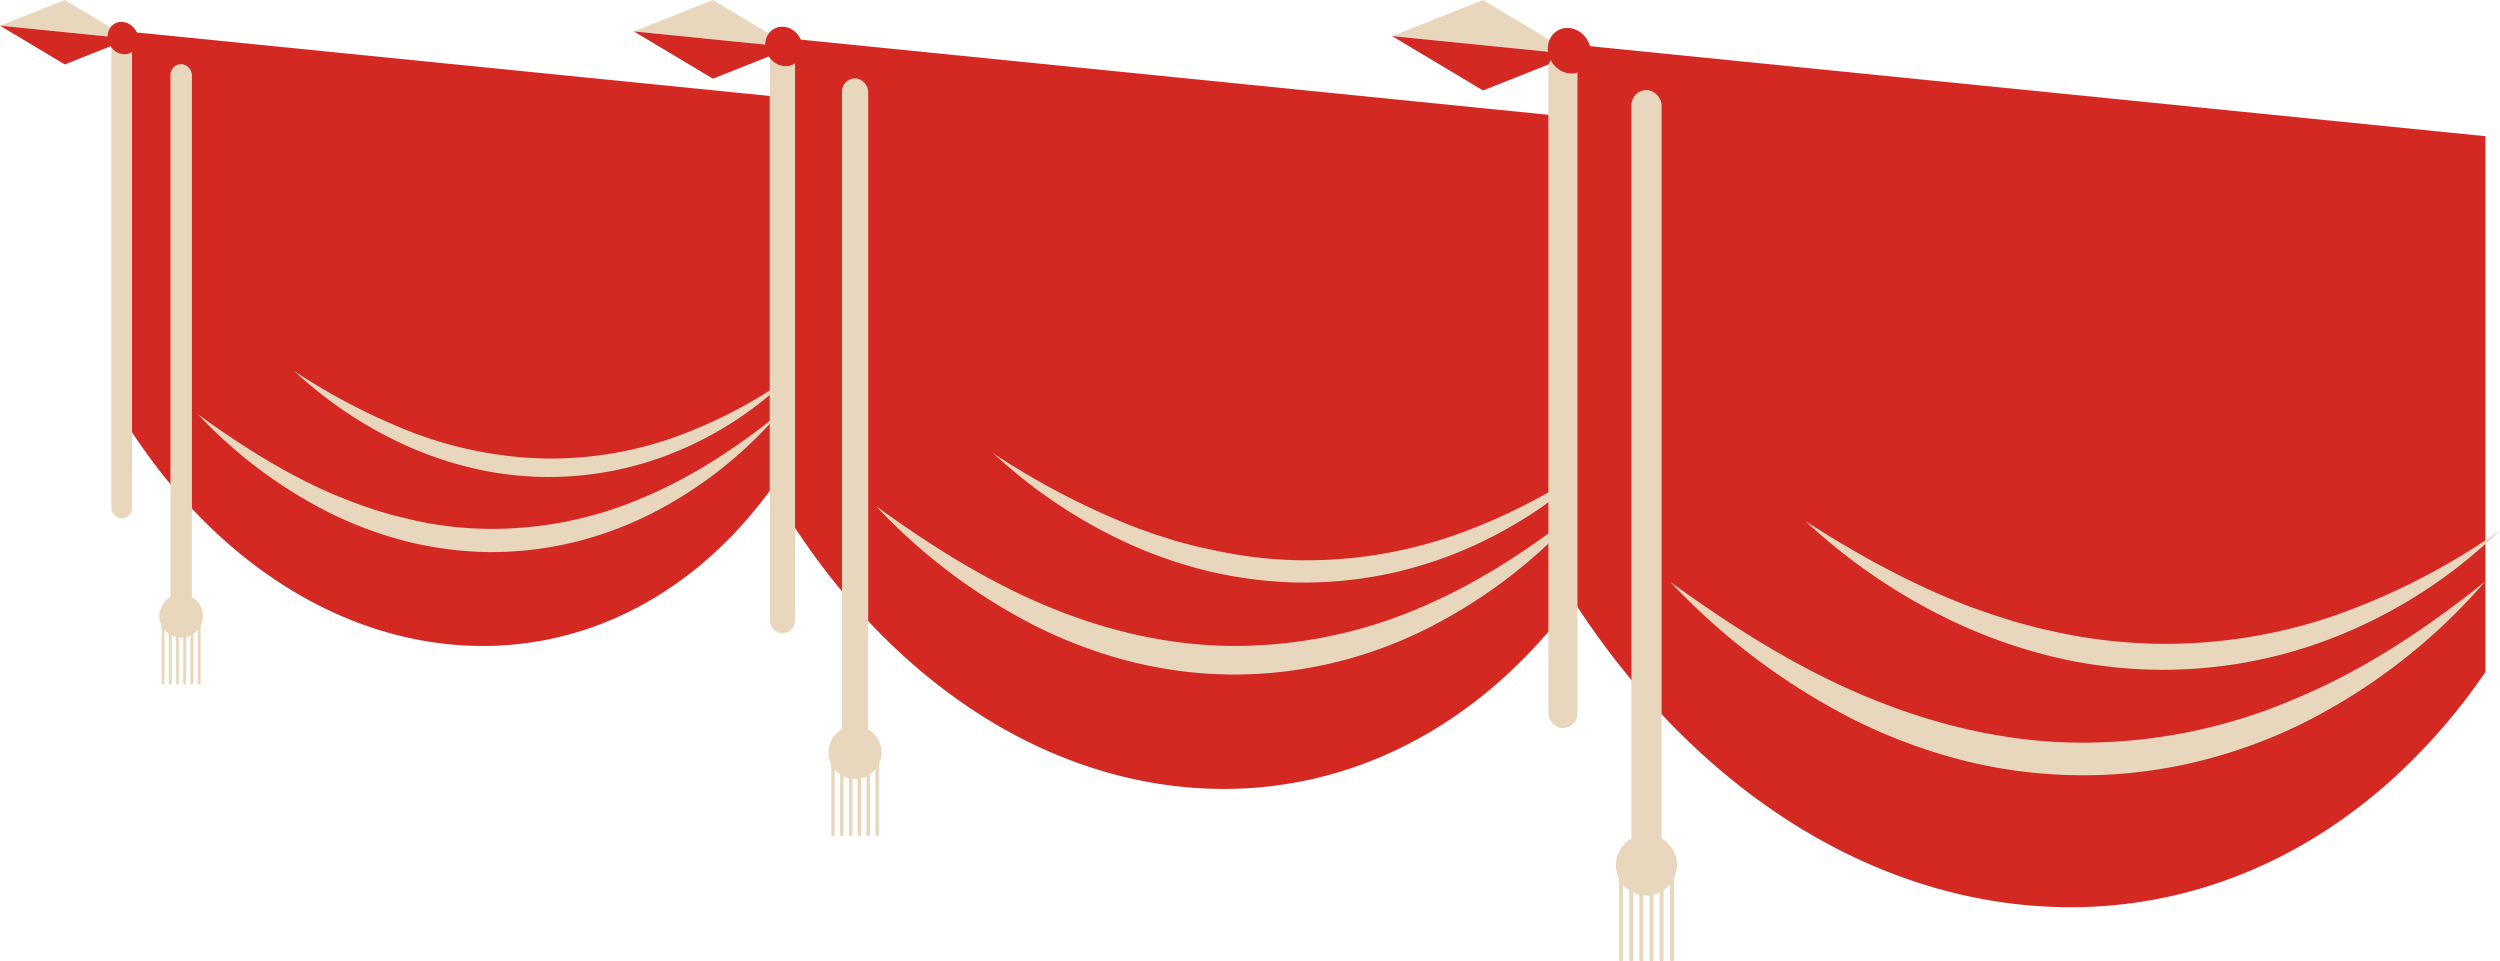  <svg xmlns="http://www.w3.org/2000/svg" viewBox="0 0 593.59 228.29">
   <g data-name="图层 2">
    <g data-name="图层 1">
     <path d="M28.37,7.3V97.87a137.43,137.43,0,0,0,15,20.49c17.28,19.41,39.28,32.2,63.23,34.61s46-6,63.24-21.9a102.24,102.24,0,0,0,15-17.47V23Z" style="fill:#d42823">
     </path>
     <path d="M184.86,98.29a99.69,99.69,0,0,1-30.54,23.83,86.73,86.73,0,0,1-18.52,6.74,84,84,0,0,1-19.68,2.23,86,86,0,0,1-19.64-2.55A94,94,0,0,1,78,121.64a111.8,111.8,0,0,1-31-23.27c10.41,7.56,21.22,14.39,32.82,19.29l4.38,1.72,4.43,1.56c1.49.47,3,.89,4.49,1.34l4.54,1.11a84.6,84.6,0,0,0,18.47,2.18,90.76,90.76,0,0,0,36.36-7.33C164.14,113.39,174.84,106.35,184.86,98.29Z" style="fill:#e8d7bd">
     </path>
     <path d="M187.32,89.66a84.59,84.59,0,0,1-26.91,17.64,79,79,0,0,1-32,5.93,79.9,79.9,0,0,1-16.24-2.08,87.23,87.23,0,0,1-15.45-5.22A98.38,98.38,0,0,1,69.92,88.14a148.49,148.49,0,0,0,28.13,14.58,94.53,94.53,0,0,0,30.49,6.13,88.23,88.23,0,0,0,30.69-4.71A114.48,114.48,0,0,0,187.32,89.66Z" style="fill:#e8d7bd">
     </path>
     <polygon points="0 6.1 30.74 9.19 15.37 0 0 6.1" style="fill:#e8d7bd">
     </polygon>
     <polygon points="0 6.1 15.37 15.3 30.74 9.19 0 6.1" style="fill:#d42823">
     </polygon>
     <path d="M47.31,162.56a.34.34,0,0,1-.34-.34V147.79a.34.34,0,0,1,.67,0v14.43A.34.34,0,0,1,47.31,162.56Z" style="fill:#e8d7bd">
     </path>
     <path d="M45.57,162.56a.34.34,0,0,1-.34-.34V147.79a.34.34,0,0,1,.67,0v14.43A.34.34,0,0,1,45.57,162.56Z" style="fill:#e8d7bd">
     </path>
     <path d="M43.85,162.56a.34.34,0,0,1-.33-.34V147.79a.34.34,0,0,1,.67,0v14.43A.34.34,0,0,1,43.85,162.56Z" style="fill:#e8d7bd">
     </path>
     <path d="M42.14,162.56a.34.34,0,0,1-.33-.34V147.79a.34.34,0,0,1,.67,0v14.43A.34.34,0,0,1,42.14,162.56Z" style="fill:#e8d7bd">
     </path>
     <path d="M40.43,162.56a.34.34,0,0,1-.33-.34V147.79a.34.34,0,0,1,.67,0v14.43A.34.34,0,0,1,40.43,162.56Z" style="fill:#e8d7bd">
     </path>
     <path d="M38.72,162.56a.34.34,0,0,1-.33-.34V147.79a.33.33,0,1,1,.66,0v14.43A.34.34,0,0,1,38.72,162.56Z" style="fill:#e8d7bd">
     </path>
     <rect x="26.42" y="9.04" width="4.92" height="114.07" rx="2.46" transform="translate(57.77 132.14) rotate(180)" style="fill:#e8d7bd">
     </rect>
     <rect x="40.46" y="15.23" width="5.1" height="129.32" rx="2.55" transform="translate(86.03 159.78) rotate(-180)" style="fill:#e8d7bd">
     </rect>
     <circle cx="43.01" cy="146.26" r="5.17" style="fill:#e8d7bd">
     </circle>
     <ellipse cx="29.19" cy="9.04" rx="3.53" ry="3.94" transform="translate(-0.62 15.74) rotate(-29.88)" style="fill:#d42823">
     </ellipse>
     <path d="M185.14,8.91V119.55a168,168,0,0,0,18.33,25c21.1,23.7,48,39.33,77.24,42.27s56.13-7.28,77.23-26.75a124.47,124.47,0,0,0,18.34-21.33V28.13Z" style="fill:#d42823">
     </path>
     <path d="M376.28,120.05A121.7,121.7,0,0,1,339,149.16a102.19,102.19,0,0,1-46.66,11,101.34,101.34,0,0,1-24-3.11,111.64,111.64,0,0,1-22.53-8.44A137,137,0,0,1,208,120.16c12.72,9.23,25.92,17.57,40.09,23.55s29.18,9.53,44.35,9.66a111.82,111.82,0,0,0,44.41-8.94C351,138.5,364,129.9,376.28,120.05Z" style="fill:#e8d7bd">
     </path>
     <path d="M379.28,109.52a103.48,103.48,0,0,1-32.86,21.54,97.25,97.25,0,0,1-19.12,5.64,98.77,98.77,0,0,1-19.95,1.6,101.87,101.87,0,0,1-19.84-2.54,106.34,106.34,0,0,1-18.87-6.37,120.8,120.8,0,0,1-32.76-21.73,181.71,181.71,0,0,0,34.36,17.81l4.53,1.58,4.56,1.44,4.62,1.23,4.66,1A103.58,103.58,0,0,0,307.49,133,107,107,0,0,0,345,127.2,139.77,139.77,0,0,0,379.28,109.52Z" style="fill:#e8d7bd">
     </path>
     <polygon points="150.49 7.46 188.03 11.23 169.26 0 150.49 7.46" style="fill:#e8d7bd">
     </polygon>
     <polygon points="150.49 7.46 169.26 18.68 188.03 11.23 150.49 7.46" style="fill:#d42823">
     </polygon>
     <path d="M208.27,198.55a.41.41,0,0,1-.41-.41V180.52a.41.41,0,0,1,.41-.41.42.42,0,0,1,.41.41v17.62A.41.41,0,0,1,208.27,198.55Z" style="fill:#e8d7bd">
     </path>
     <path d="M206.14,198.55a.41.41,0,0,1-.41-.41V180.52a.42.42,0,0,1,.41-.41.41.41,0,0,1,.41.41v17.62A.41.41,0,0,1,206.14,198.55Z" style="fill:#e8d7bd">
     </path>
     <path d="M204.05,198.55a.41.41,0,0,1-.41-.41V180.52a.42.42,0,0,1,.41-.41.41.41,0,0,1,.41.41v17.62A.41.41,0,0,1,204.05,198.55Z" style="fill:#e8d7bd">
     </path>
     <path d="M202,198.55a.41.41,0,0,1-.41-.41V180.52a.42.42,0,0,1,.41-.41.41.41,0,0,1,.41.41v17.62A.41.41,0,0,1,202,198.55Z" style="fill:#e8d7bd">
     </path>
     <path d="M199.87,198.55a.41.41,0,0,1-.41-.41V180.52a.41.41,0,1,1,.82,0v17.62A.41.41,0,0,1,199.87,198.55Z" style="fill:#e8d7bd">
     </path>
     <path d="M197.78,198.55a.41.41,0,0,1-.41-.41V180.52a.41.41,0,0,1,.41-.41.42.42,0,0,1,.41.41v17.62A.41.41,0,0,1,197.78,198.55Z" style="fill:#e8d7bd">
     </path>
     <rect x="182.76" y="11.04" width="6.01" height="139.32" rx="3.01" transform="translate(371.53 161.4) rotate(-180)" style="fill:#e8d7bd">
     </rect>
     <rect x="199.91" y="18.6" width="6.23" height="157.96" rx="3.11" transform="translate(406.05 195.17) rotate(180)" style="fill:#e8d7bd">
     </rect>
     <circle cx="203.02" cy="178.65" r="6.31" style="fill:#e8d7bd">
     </circle>
     <ellipse cx="186.14" cy="11.04" rx="4.31" ry="4.81" transform="translate(19.24 94.19) rotate(-29.88)" style="fill:#d42823">
     </ellipse>
     <path d="M370.37,10.25v127.2a191.53,191.53,0,0,0,21.08,28.77c24.26,27.25,55.16,45.22,88.8,48.61s64.54-8.38,88.8-30.76a143,143,0,0,0,21.08-24.53V32.34Z" style="fill:#d42823">
     </path>
     <path d="M590.13,138a140.62,140.62,0,0,1-42.88,33.49,121.46,121.46,0,0,1-26,9.45,114.77,114.77,0,0,1-27.65,3.13A116.32,116.32,0,0,1,466,180.52a130.37,130.37,0,0,1-25.91-9.68,158.08,158.08,0,0,1-43.51-32.69c14.63,10.61,29.79,20.22,46.09,27.07s33.55,11,51,11.11A127.47,127.47,0,0,0,544.73,166C561,159.27,576.05,149.34,590.13,138Z" style="fill:#e8d7bd">
     </path>
     <path d="M593.59,125.92a118.81,118.81,0,0,1-37.78,24.77A111.19,111.19,0,0,1,510.89,159a112.8,112.8,0,0,1-22.81-2.91,124,124,0,0,1-21.7-7.33,138.65,138.65,0,0,1-37.67-25c12.64,8.12,25.71,15.3,39.51,20.47l5.2,1.81,5.25,1.66,5.31,1.42,5.36,1.19a124.86,124.86,0,0,0,21.71,2.52,123.71,123.71,0,0,0,43.09-6.61A161,161,0,0,0,593.59,125.92Z" style="fill:#e8d7bd">
     </path>
     <polygon points="330.53 8.57 373.7 12.91 352.11 0 330.53 8.57" style="fill:#e8d7bd">
     </polygon>
     <polygon points="330.53 8.57 352.11 21.48 373.7 12.91 330.53 8.57" style="fill:#d42823">
     </polygon>
     <path d="M397,228.29a.47.47,0,0,1-.47-.47V207.55a.47.47,0,1,1,.94,0v20.27A.47.47,0,0,1,397,228.29Z" style="fill:#e8d7bd">
     </path>
     <path d="M394.52,228.29a.47.47,0,0,1-.47-.47V207.55a.47.47,0,1,1,.94,0v20.27A.47.47,0,0,1,394.52,228.29Z" style="fill:#e8d7bd">
     </path>
     <path d="M392.11,228.29a.47.47,0,0,1-.46-.47V207.55a.47.47,0,1,1,.93,0v20.27A.47.47,0,0,1,392.11,228.29Z" style="fill:#e8d7bd">
     </path>
     <path d="M389.71,228.29a.47.47,0,0,1-.47-.47V207.55a.47.47,0,1,1,.94,0v20.27A.47.47,0,0,1,389.71,228.29Z" style="fill:#e8d7bd">
     </path>
     <path d="M387.31,228.29a.47.47,0,0,1-.47-.47V207.55a.47.47,0,0,1,.94,0v20.27A.47.47,0,0,1,387.31,228.29Z" style="fill:#e8d7bd">
     </path>
     <path d="M384.9,228.29a.46.46,0,0,1-.46-.47V207.55a.46.46,0,0,1,.46-.47.47.47,0,0,1,.47.47v20.27A.47.47,0,0,1,384.9,228.29Z" style="fill:#e8d7bd">
     </path>
     <rect x="367.63" y="12.69" width="6.91" height="160.19" rx="3.46" transform="translate(742.18 185.57) rotate(180)" style="fill:#e8d7bd">
     </rect>
     <rect x="387.35" y="21.39" width="7.16" height="181.61" rx="3.58" transform="translate(781.87 224.39) rotate(180)" style="fill:#e8d7bd">
     </rect>
     <circle cx="390.93" cy="205.4" r="7.25" style="fill:#e8d7bd">
     </circle>
     <ellipse cx="371.52" cy="12.69" rx="4.95" ry="5.53" transform="matrix(0.87, -0.5, 0.5, 0.87, 43.06, 186.76)" style="fill:#d42823">
     </ellipse>
    </g>
   </g>
  </svg>
